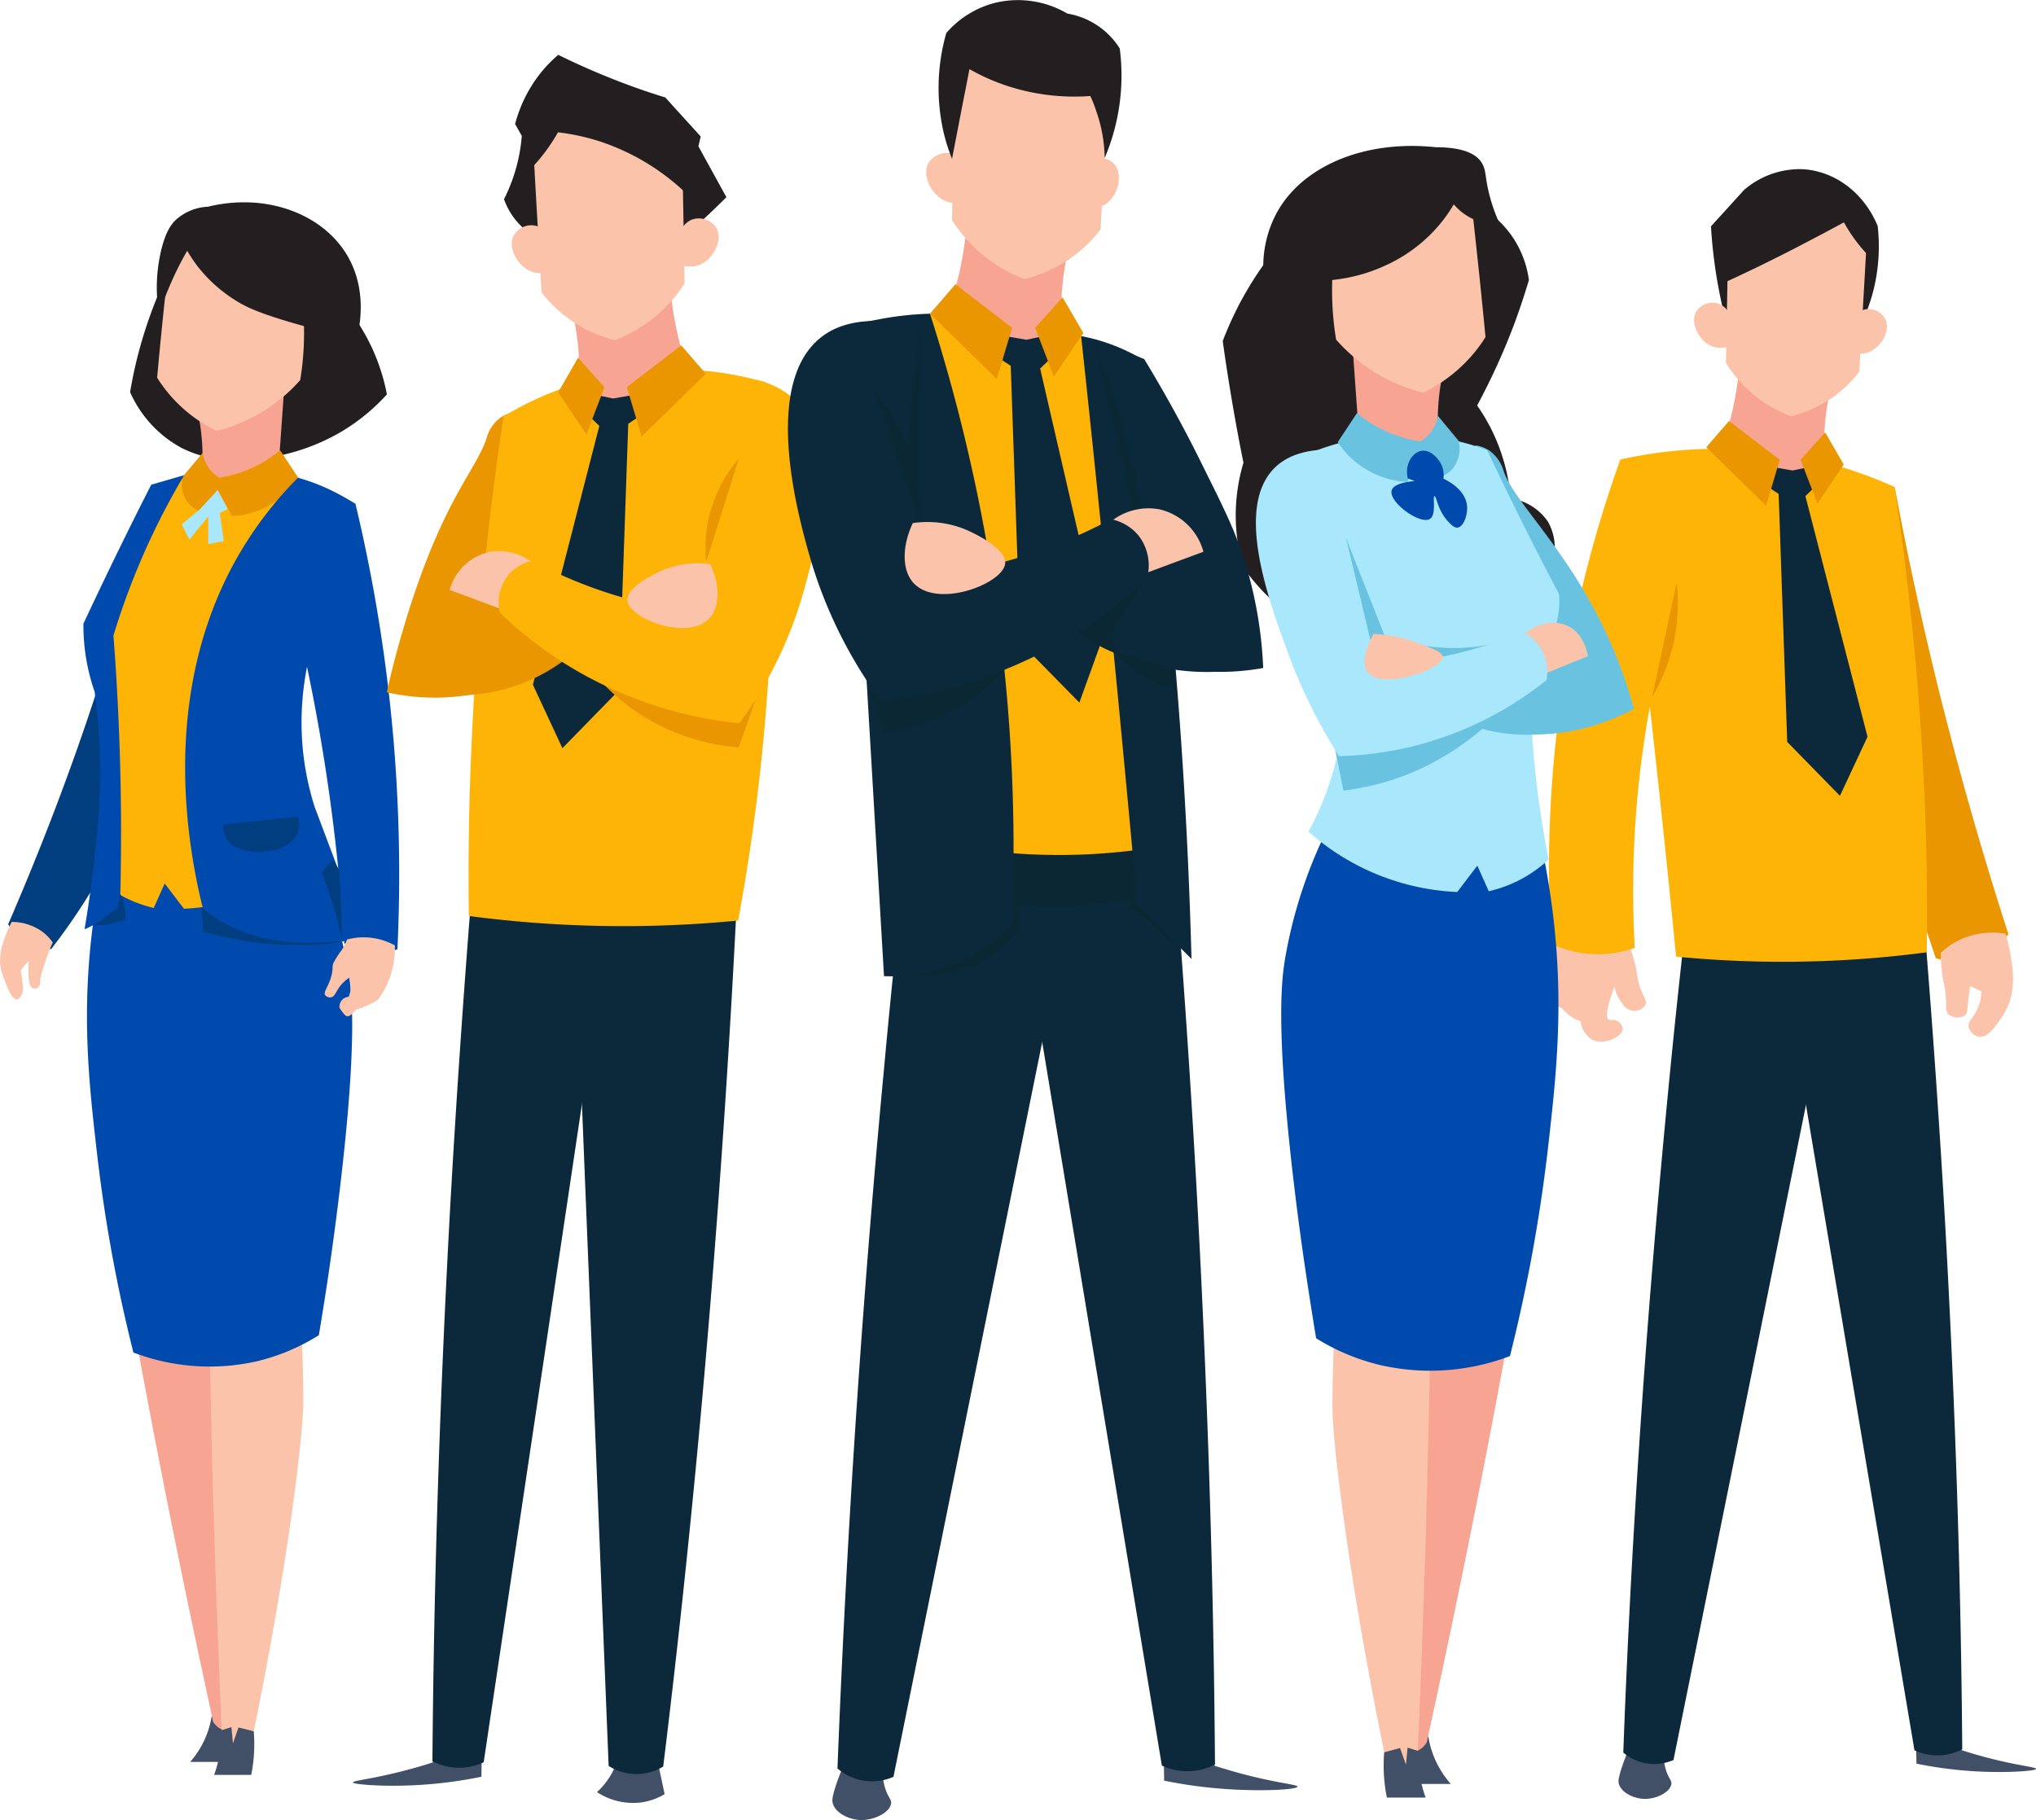 <svg xmlns="http://www.w3.org/2000/svg" id="&#xD1;&#xEB;&#xEE;&#xE9;_1" data-name="&#xD1;&#xEB;&#xEE;&#xE9; 1" viewBox="0 0 344.78 308.25"><defs><style>.cls-1{fill:#231f20;}.cls-2{fill:#415066;}.cls-3{fill:#013e7f;}.cls-4{fill:#f7a592;}.cls-5{fill:#fcc3ab;}.cls-6{fill:#004aad;}.cls-7{fill:#feb406;}.cls-8{fill:#ea9600;}.cls-9{fill:#a9e7fc;}.cls-10{fill:#0b293b;}.cls-11{fill:#69c3e0;}.cls-12{fill:#0a2733;}</style></defs><path class="cls-1" d="M108.79,125.22a33.86,33.86,0,0,1,7.34,15.44,33.47,33.47,0,0,1-7.53,6.21,34.87,34.87,0,0,1-17.88,4.9,19.34,19.34,0,0,1-9.42-2.07,19.88,19.88,0,0,1-8.66-9.42c.26-1.53.57-3.1.94-4.7a77.2,77.2,0,0,1,8.85-21.84Z" transform="translate(-50.61 -73.87)"></path><path class="cls-2" d="M86.44,364.61a15.87,15.87,0,0,1-.63,2.51,15.44,15.44,0,0,1-3,5.15h7.47a4.83,4.83,0,0,0,.5-6.4A4.56,4.56,0,0,0,86.44,364.61Z" transform="translate(-50.61 -73.87)"></path><path class="cls-3" d="M76.91,156.17C74,168,70.45,180.6,66,193.93s-9.23,25.41-14,36.46a7.69,7.69,0,0,0,7.28,4.21,105.67,105.67,0,0,0,15.67-28.24,105.7,105.7,0,0,0,6.41-31.94Z" transform="translate(-50.61 -73.87)"></path><path class="cls-4" d="M89.09,291.87q.61,5.72,1.14,11.54c1.92,21.48,2.66,42.14,2.49,61.87a3.74,3.74,0,0,1-3.12,1.88,3.79,3.79,0,0,1-2.9-1.67q-2-9.33-4-18.78-5.3-25.41-9.78-50.13Z" transform="translate(-50.61 -73.87)"></path><path class="cls-5" d="M101.43,296.15q.25,3.33.39,6.81s.17,4.17.15,8.34c0,5.44-2.56,27.69-8.76,57.61a2.75,2.75,0,0,1-3.2,1.6,2.68,2.68,0,0,1-1.79-2.07q-.43-9.72-.8-19.55-1-26.08-1.34-51.47Z" transform="translate(-50.61 -73.87)"></path><path class="cls-6" d="M68.71,217.46a128.11,128.11,0,0,0-2.39,13.18c-1.92,15.08-.66,26.67.73,38.66a259.27,259.27,0,0,0,6.15,33.63A36.27,36.27,0,0,0,94,304.44,34.89,34.89,0,0,0,104.6,300c1-5.9,2.3-14.26,3.51-24.34,3.13-26,2.06-33.87,1.51-37.15a75.69,75.69,0,0,0-8.32-23.81Z" transform="translate(-50.61 -73.87)"></path><path class="cls-7" d="M76.91,156.17a38.94,38.94,0,0,1,13.69-2.52A39.58,39.58,0,0,1,110.41,159q-2.19,5.87-4.24,12.27c-2.51,7.86-4.52,15.38-6.14,22.49A47.91,47.91,0,0,0,105.86,218a38.84,38.84,0,0,1-8.54,5.77,39.28,39.28,0,0,1-15.56,4l-3.26-4.27c-.62,1.38-1.24,2.76-1.85,4.14a21.22,21.22,0,0,1-9.7-5.15q1-5.16,1.78-10.95A156.85,156.85,0,0,0,70,190.93a13,13,0,0,1-2.67-3,13.86,13.86,0,0,1-2-8.49c1.37-2.58,2.73-5.21,4.09-7.87Q73.35,163.76,76.91,156.17Z" transform="translate(-50.61 -73.87)"></path><path class="cls-6" d="M108.8,158.1l2,1.08a270.19,270.19,0,0,1,6.4,39.46,269.73,269.73,0,0,1,.71,36,10.72,10.72,0,0,1-9-1,322.7,322.7,0,0,0-4-34.7c-1.54-9.06-3.39-17.53-5.38-25.37,1.11-2.19,2.33-4.45,3.69-6.77C105.09,163.65,107,160.75,108.8,158.1Z" transform="translate(-50.61 -73.87)"></path><path class="cls-4" d="M84,143.19a35.82,35.82,0,0,1,.78,5,36.45,36.45,0,0,1-.19,7.91,21.93,21.93,0,0,0,3,.82,22.59,22.59,0,0,0,9.93-.26l1.32-18.45Z" transform="translate(-50.61 -73.87)"></path><path class="cls-5" d="M52.59,230A19,19,0,0,0,51.32,233a9.89,9.89,0,0,0-.67,4.24,9.39,9.39,0,0,0,.71,2.56c.48,1.27,1.27,3.38,2.1,3.32.56,0,.91-1,.94-1.13a3.79,3.79,0,0,0,0-1.79c-.1-.75-.19-1.44-.28-2.07l1.37-1.51a11.39,11.39,0,0,0-.06,1.34c0,1.3,0,3,.76,3.28a1,1,0,0,0,.94-.19c.32-.3.27-.8.28-1.22a16.1,16.1,0,0,1,.66-2.45,33.44,33.44,0,0,1,1.47-3.89,7.83,7.83,0,0,0-2-2A9,9,0,0,0,52.59,230Z" transform="translate(-50.61 -73.87)"></path><path class="cls-5" d="M79.48,115.82q-.65,5.78-1.26,11.64-.54,5.22-1,10.38a24.33,24.33,0,0,0,10.07,9,27.73,27.73,0,0,0,14.16-8.6c.22-1.38.41-2.85.52-4.4a49.26,49.26,0,0,0-.63-12.17,20.52,20.52,0,0,0-12.58-6.92A19.69,19.69,0,0,0,79.48,115.82Z" transform="translate(-50.61 -73.87)"></path><path class="cls-8" d="M84.87,150.64l-3.35,4a5.3,5.3,0,0,0,1,4.47,4.46,4.46,0,0,0,1.76,1.24l3.22-3.51,2.4,4.44a14.31,14.31,0,0,0,11.25-6.45l-3.1-4.7a21.33,21.33,0,0,1-4.57,2.91,21.08,21.08,0,0,1-5.74,1.73,6.07,6.07,0,0,1-2.82-4.17Z" transform="translate(-50.61 -73.87)"></path><path class="cls-1" d="M82.31,116.34A25.46,25.46,0,0,0,84.09,119a24.91,24.91,0,0,0,6.61,5.87c1.28.79,3,1.7,7.65,3.14a102,102,0,0,0,12.7,3.08c.48-1.93,1.75-8-1.51-13.74-4.12-7.22-13.78-10.9-23.72-8.47a8.7,8.7,0,0,0-5.46,2.25c-.73.71-1.67,1.9-2.45,5.09a27.62,27.62,0,0,0-.37,10.92,52.45,52.45,0,0,1,2.07-5.46A54.36,54.36,0,0,1,82.31,116.34Z" transform="translate(-50.61 -73.87)"></path><path class="cls-2" d="M88,366.93a19.17,19.17,0,0,1-.07,2.89,18.66,18.66,0,0,1-1.06,4.64h6.28c.15-.73.28-1.53.37-2.38a26,26,0,0,0,.06-5L91,366.43c-.32.9-.63,1.8-.94,2.7-.09-.92-.17-1.84-.26-2.76Z" transform="translate(-50.61 -73.87)"></path><path class="cls-6" d="M101.07,154.78a64.11,64.11,0,0,0-8.85,11.1c-15.87,25.25-9.29,54.52-6.59,64.39a39,39,0,0,0,26.55,2.25l-8.29-22a47.74,47.74,0,0,1-1.88-8.66c-1.55-12.89,2.6-23.46,5.46-29.18q1.52-6.82,3-13.65a35.07,35.07,0,0,0-3.35-1.91A33.86,33.86,0,0,0,101.07,154.78Z" transform="translate(-50.61 -73.87)"></path><path class="cls-3" d="M108.22,233.28c0,.11-2,.55-6,.63a59.06,59.06,0,0,1-17.19-2.26c-.1-1.37-.19-2.74-.28-4.11a23.34,23.34,0,0,0,3.29,2.35C97.3,235.32,108.21,233,108.22,233.28Z" transform="translate(-50.61 -73.87)"></path><path class="cls-6" d="M81.8,154.34a123,123,0,0,0-8.4,17c-1.43,3.55-2.6,6.95-3.58,10.17q.45,5.82.75,11.86c.58,11.61.67,22.74.38,33.32A15.47,15.47,0,0,1,68.69,229a15.66,15.66,0,0,1-3.77,2.26c.52-3,1.16-7.21,1.7-12.24.46-4.28.87-8,.94-12.8a100.41,100.41,0,0,0-.94-15.25,32.21,32.21,0,0,1-.94-3.2,34,34,0,0,1-.94-8.28c1.11-2.38,2.24-4.76,3.39-7.16q4-8.35,8.09-16.37Z" transform="translate(-50.61 -73.87)"></path><path class="cls-3" d="M71,225.31a8.59,8.59,0,0,1,.81,2.7,8,8,0,0,1,.07,1.5,12.64,12.64,0,0,1-5.34,1.07l4-3C70.61,226.86,70.78,226.08,71,225.31Z" transform="translate(-50.61 -73.87)"></path><path class="cls-3" d="M101.07,212.19l-12.61,1.32A4,4,0,0,0,89,216c2.1,3.19,10.12,2.77,11.86-.75A4.33,4.33,0,0,0,101.07,212.19Z" transform="translate(-50.61 -73.87)"></path><polygon class="cls-9" points="38.58 86.22 37.21 86.87 37.89 91.64 35.27 92.14 35.27 87.45 32.07 91.38 30.77 88.81 33.89 86.22 36.84 83 38.58 86.22"></polygon><path class="cls-5" d="M109.37,233a10.7,10.7,0,0,1-.84,1.7,16.39,16.39,0,0,0-1.42,2.19c-.32.79-.07.85-.32,2-.46,2.08-1.56,3-1.08,3.56a1.08,1.08,0,0,0,.94.33c.68-.1.82-1,1.63-2a6.48,6.48,0,0,1,1.46-1.32,4.5,4.5,0,0,1,.23,2,4.21,4.21,0,0,1-.32,1.22,1.83,1.83,0,0,0-.93.36,1.76,1.76,0,0,0-.62,1.51,7,7,0,0,0,.5.72c.34.42.51.63.7.69.43.13,1-.34,1.54-1.07.46-.14,1-.31,1.46-.51a14.82,14.82,0,0,0,2.3-1.18,14.58,14.58,0,0,0,1.65-2.84,14.8,14.8,0,0,0,1.23-6.37,10.83,10.83,0,0,0-8.11-1Z" transform="translate(-50.61 -73.87)"></path><path class="cls-3" d="M108.56,232.88c-.33-1.38-.7-2.79-1.12-4.24-.72-2.5-1.5-4.84-2.31-7l1.83-2.23,1.12,1.83Z" transform="translate(-50.61 -73.87)"></path><path class="cls-2" d="M332.37,370.91a8.07,8.07,0,0,0,.54,3.26c.42,1.05.78,1.26.73,1.81-.13,1.38-2.62,2.71-4.89,2.53-1.53-.12-3.54-1-4-2.53-.09-.31-.16-.8.54-2.9a33.85,33.85,0,0,1,1.45-3.62Z" transform="translate(-50.61 -73.87)"></path><path class="cls-2" d="M382,367.57l.81,2.71c1,.32,2.34.74,4,1.18,5.55,1.48,8.62,1.66,8.6,2s-5.85.81-12.12.27a70.25,70.25,0,0,1-8.14-1.17l-.12-6.4Z" transform="translate(-50.61 -73.87)"></path><path class="cls-8" d="M371.46,156.34c2.36,12.63,5.27,26,8.86,39.91,3.26,12.66,6.77,24.61,10.4,35.83a11.66,11.66,0,0,1-12.3,4.07q-6-17.86-12-35.74Z" transform="translate(-50.61 -73.87)"></path><path class="cls-10" d="M376.71,233.38Q378.6,256.69,380,281q2.58,46.07,2.9,89.13a9.16,9.16,0,0,1-8.09.17Q364.39,308.37,354,246.5q2-6.18,3.89-12.37Z" transform="translate(-50.61 -73.87)"></path><path class="cls-10" d="M335.82,232.62q-1.76,15.69-3.26,31.72-5.16,54.74-7.06,106.34a8.07,8.07,0,0,0,8.5,1.26l27.87-137.81Z" transform="translate(-50.61 -73.87)"></path><path class="cls-5" d="M313.71,233.2c-.14,2.31-.32,4.17-.47,5.48-.27,2.46-.53,3.93.39,5a3.06,3.06,0,0,0,1.46.92,7.16,7.16,0,0,0,3.17,2.24,4.22,4.22,0,0,0,1.92,3.08c2.14,1.13,5.17-.58,5.25-1.77a1.76,1.76,0,0,0-1-1.39c-.67-.34-1.15,0-1.47-.23S322.45,245,324,241a6.29,6.29,0,0,0,.93,2.24c.52.79,1,1.59,2,1.77a2.2,2.2,0,0,0,2.31-.93c.32-.68-.24-1.26-.84-2.85s-.37-2-1-4.47a27.43,27.43,0,0,0-1.31-3.86Z" transform="translate(-50.61 -73.87)"></path><path class="cls-7" d="M325,151.7q2.15,17,4.13,34.24,2.91,25.27,5.31,49.94a185.8,185.8,0,0,0,19.77.87,187,187,0,0,0,22.69-1.6c.11-9,0-18.43-.48-28.22a486.55,486.55,0,0,0-5-50.59,72.91,72.91,0,0,0-15.37-5A74.55,74.55,0,0,0,325,151.7Z" transform="translate(-50.61 -73.87)"></path><path class="cls-7" d="M325,151.7a204.93,204.93,0,0,0-11.69,82,18.39,18.39,0,0,0,14.14.69,172.49,172.49,0,0,1,8.43-63.85A32.36,32.36,0,0,0,325,151.7Z" transform="translate(-50.61 -73.87)"></path><path class="cls-1" d="M342.77,127.86c-.27-1.07-.52-2.17-.76-3.3a83.76,83.76,0,0,1-1.66-12.35l5.59-6.16a14.48,14.48,0,0,1,9.83-3.53c5.51.26,10.51,4,12.81,9.63a30.71,30.71,0,0,1-.73,10.93,30.06,30.06,0,0,1-1.9,5.31Z" transform="translate(-50.61 -73.87)"></path><path class="cls-4" d="M345.2,135.13c-.08,1.23-.21,2.51-.4,3.84a54.31,54.31,0,0,1-2.93,11.51l12.58,6.87,5.48-2.93a38.51,38.51,0,0,1-.4-6.41,38.08,38.08,0,0,1,1.12-8.4Z" transform="translate(-50.61 -73.87)"></path><path class="cls-5" d="M342.89,135.38a22.51,22.51,0,0,0,11,9,20.82,20.82,0,0,0,11.57-7.54q.68-11.91,1.36-23.83a17.27,17.27,0,0,0-6.16-3.78c-8.41-2.93-16.16,2-17.35,2.81Z" transform="translate(-50.61 -73.87)"></path><path class="cls-5" d="M343.74,128.07a3.33,3.33,0,0,0-2-2.73,3.28,3.28,0,0,0-3.85,1.23c-1.18,1.87.4,5.15,2.76,6a4.44,4.44,0,0,0,3.05-.16Z" transform="translate(-50.61 -73.87)"></path><path class="cls-5" d="M363.94,129a3.15,3.15,0,0,1,5.88-1.17c1.07,1.93-.69,5.12-3.1,5.81a4.44,4.44,0,0,1-3-.34C363.77,131.85,363.85,130.41,363.94,129Z" transform="translate(-50.61 -73.87)"></path><path class="cls-1" d="M367.49,117.65c-.62-.62-1.27-1.33-1.92-2.12a27.06,27.06,0,0,1-2.71-4q-3.09,1.68-6.3,3.35-7.62,4-14.95,7.31c.13-3.54.27-7.08.4-10.62a20.18,20.18,0,0,1,10.28-4.46,21,21,0,0,1,15.38,4.63Z" transform="translate(-50.61 -73.87)"></path><path class="cls-10" d="M356.34,157.88l2.63-2.52-1.36-2.53-3.44.72-4.7-.81-1.61,2.2,3.95,2.58,1.45,42,8.93,9.13,4.67-10Q361.6,178.29,356.34,157.88Z" transform="translate(-50.61 -73.87)"></path><path class="cls-8" d="M330.38,191.91a30.83,30.83,0,0,0,4.16-19.36Q332.45,182.23,330.38,191.91Z" transform="translate(-50.61 -73.87)"></path><path class="cls-5" d="M390.24,232a27.8,27.8,0,0,1,1,4.77,14.48,14.48,0,0,1-.18,6.29,11.83,11.83,0,0,1-1.73,3.49c-1,1.37-2.15,3.05-3.54,2.9a2.2,2.2,0,0,1-1.81-1.71c-.13-.85.6-1.32,1.27-2.55a7.75,7.75,0,0,0,.91-3.4l-1.91-.94c-.07.44-.17,1.12-.27,2-.26,2.11-.18,2.61-.64,3a2.39,2.39,0,0,1-2.73-.17c-.64-.57-.32-1.24-.54-3.49-.17-1.74-.4-1.83-.64-3.92-.14-1.26-.17-2.3-.18-3a12.14,12.14,0,0,1,3.36-2.29A13.24,13.24,0,0,1,390.24,232Z" transform="translate(-50.61 -73.87)"></path><path class="cls-8" d="M359.69,147.1c-1.38,1.55-2.77,3.09-4.16,4.64l2.84,7.42,4.46-6.63Z" transform="translate(-50.61 -73.87)"></path><path class="cls-8" d="M352,151.74c-.77,2.6-1.55,5.19-2.32,7.78l-10.13-9.89c1.28-1.49,2.57-3,3.86-4.46Z" transform="translate(-50.61 -73.87)"></path><path class="cls-2" d="M155.26,371.43a11.37,11.37,0,0,1-1,2.68,12.19,12.19,0,0,1-2.56,3.27,11.15,11.15,0,0,0,7.46,1.75,10.71,10.71,0,0,0,4-1.4q-.66-3.09-1.3-6.18Z" transform="translate(-50.61 -73.87)"></path><path class="cls-2" d="M124.76,369.44l-.87,2.91c-1,.34-2.51.79-4.28,1.26-6,1.6-9.24,1.79-9.22,2.14s6.28.87,13,.29a74.78,74.78,0,0,0,8.74-1.26q.06-3.43.13-6.86Z" transform="translate(-50.61 -73.87)"></path><path class="cls-10" d="M130.45,225.35q-2,25-3.5,51.09-2.76,49.46-3.11,95.7a9.76,9.76,0,0,0,8.68.18q10.08-67.5,20.15-135-1-5.58-2-11.17Z" transform="translate(-50.61 -73.87)"></path><path class="cls-10" d="M175.47,224.94q-.83,16.94-1.95,34.18-3.84,58.9-10.6,113.93a8.7,8.7,0,0,1-4.34,1.27,8.86,8.86,0,0,1-4.9-1.37L147.59,222.1Z" transform="translate(-50.61 -73.87)"></path><path class="cls-8" d="M142.92,186.82a34.79,34.79,0,0,1-7.66,3.52,36.81,36.81,0,0,1-19.15.77c1.42-6.36,3-11.57,4.21-15.32,5.94-18.07,11-22.46,12.72-27.81a6.43,6.43,0,0,1,2.3-3.37,5.56,5.56,0,0,1,2.37-.92c.17,2.85.37,5.73.62,8.65C139.34,164.49,140.93,176,142.92,186.82Z" transform="translate(-50.61 -73.87)"></path><path class="cls-7" d="M180.31,138.63a349.07,349.07,0,0,1,1,37.52,349.28,349.28,0,0,1-5.7,53.62A199.87,199.87,0,0,1,130,229c-.12-9.67,0-19.79.52-30.3a519.78,519.78,0,0,1,5.37-54.32,55.54,55.54,0,0,1,16.63-6.66A56.77,56.77,0,0,1,180.31,138.63Z" transform="translate(-50.61 -73.87)"></path><path class="cls-1" d="M166.66,113.79q1-.92,2.07-1.86c1.71-1.56,3.34-3.12,4.89-4.66l-4.74-8.62.39-1.66-6-6.62c-3.31-1-6.84-2.26-10.55-3.79-2.7-1.11-5.22-2.26-7.57-3.42a22.35,22.35,0,0,0-2.93,3,23.33,23.33,0,0,0-4.38,8.72l1.13,2a28.68,28.68,0,0,1-.77,4.73,29.33,29.33,0,0,1-2.24,6,12,12,0,0,0,5.83,6.66Z" transform="translate(-50.61 -73.87)"></path><path class="cls-4" d="M164.05,121.59c.09,1.33.23,2.7.43,4.13a58.21,58.21,0,0,0,3.16,12.35l-13.51,7.39-5.89-3.16a41.1,41.1,0,0,0-.77-15.89Z" transform="translate(-50.61 -73.87)"></path><path class="cls-5" d="M166.54,121.86a24.07,24.07,0,0,1-11.81,9.61,22.34,22.34,0,0,1-7.85-3.64,22.08,22.08,0,0,1-4.57-4.45q-.74-12.8-1.46-25.59a18.75,18.75,0,0,1,6.61-4.06c9-3.14,17.36,2.18,18.63,3Z" transform="translate(-50.61 -73.87)"></path><path class="cls-5" d="M165.63,114a3.56,3.56,0,0,1,2.1-2.92,3.51,3.51,0,0,1,4.14,1.32c1.27,2-.43,5.53-3,6.4a4.75,4.75,0,0,1-3.27-.17Z" transform="translate(-50.61 -73.87)"></path><path class="cls-5" d="M143.94,115a3.39,3.39,0,0,0-6.32-1.25c-1.15,2.07.75,5.5,3.33,6.23a4.78,4.78,0,0,0,3.26-.36Z" transform="translate(-50.61 -73.87)"></path><path class="cls-1" d="M140.13,102.83c.67-.67,1.36-1.43,2.06-2.28a30.66,30.66,0,0,0,2.91-4.27,37.39,37.39,0,0,1,7,1.51,38.57,38.57,0,0,1,15.82,9.94c-.15-3.8-.29-7.6-.44-11.39a21.51,21.51,0,0,0-11-4.79,22.54,22.54,0,0,0-16.51,5Z" transform="translate(-50.61 -73.87)"></path><path class="cls-10" d="M152.1,146l-2.82-2.7,1.45-2.72,3.69.78,5.06-.88,1.72,2.36L157,145.64l-1.57,45.13-9.58,9.81-5-10.75Q146.45,167.92,152.1,146Z" transform="translate(-50.61 -73.87)"></path><path class="cls-8" d="M148.5,134.45l4.47,5-3.05,8-4.79-7.13Z" transform="translate(-50.61 -73.87)"></path><path class="cls-8" d="M156.76,139.43l2.49,8.36,10.88-10.62-4.15-4.8Z" transform="translate(-50.61 -73.87)"></path><path class="cls-8" d="M149.51,185.74a35.33,35.33,0,0,0,8.62,8.51,36,36,0,0,0,17.58,6.2q3-8.5,6-17Z" transform="translate(-50.61 -73.87)"></path><path class="cls-8" d="M127.68,174.25c1.74.3,3.59.67,5.51,1.15,1.16.29,2.27.6,3.34.92q2.19,2,4.71,4.14c2,1.65,3.94,3.16,5.82,4.52a30.2,30.2,0,0,1-9.19,5.06,30.52,30.52,0,0,1-14.44,1.22,19.13,19.13,0,0,1,1-12.18A18.34,18.34,0,0,1,127.68,174.25Z" transform="translate(-50.61 -73.87)"></path><path class="cls-5" d="M126.76,173.79a9,9,0,0,1,6.66-6.43,9.15,9.15,0,0,1,9.89,4.94l-7.24,4.94Z" transform="translate(-50.61 -73.87)"></path><path class="cls-7" d="M178.58,138.21q-2.34,9.91-5.06,20.23-2.57,9.76-5.28,19.07a77.35,77.35,0,0,1-27.46-8.66,7.25,7.25,0,0,0-4.29,2.65,7.48,7.48,0,0,0-1.23,6.12,67.43,67.43,0,0,0,13.49,10.12,68.93,68.93,0,0,0,27.07,8.62,69.51,69.51,0,0,0,10.8-22.07c1.81-6.4,7.14-25.26-1.83-33.09A13.84,13.84,0,0,0,178.58,138.21Z" transform="translate(-50.61 -73.87)"></path><path class="cls-5" d="M156.87,175.63c-.28-2.2,4.35-4.53,6.2-5.28a15.14,15.14,0,0,1,7.82-.92c1.56,3.33,1.72,6.92,0,9C167.36,182.55,157.25,178.72,156.87,175.63Z" transform="translate(-50.61 -73.87)"></path><path class="cls-8" d="M170.2,169a22.93,22.93,0,0,1,.23-6.44,23.57,23.57,0,0,1,5.28-11Q173,160.23,170.2,169Z" transform="translate(-50.61 -73.87)"></path><path class="cls-1" d="M303.49,110.45a16.78,16.78,0,0,1,3.36,3.71,17.1,17.1,0,0,1,2.67,7.14c-.69,2.32-1.49,4.74-2.41,7.24a112.61,112.61,0,0,1-6.36,14,31.72,31.72,0,0,1,2.63,4.49,32.4,32.4,0,0,1,3.05,11.24,9.37,9.37,0,0,1,6.3,3.93,9,9,0,0,1,.95,6.43c-1.58,8.27-14,13.62-24,14.79a29.29,29.29,0,0,1-10.09-.54C269,180.42,263,172.6,261.18,170a30.37,30.37,0,0,1-1.21-6.36,31.07,31.07,0,0,1,1.21-11.4q-.69-3.39-1.32-6.9-1.26-7-2.19-13.71a57.37,57.37,0,0,1,9-15.67c5.59-8.7,14.91-13.53,23.89-12.28A22.76,22.76,0,0,1,303.49,110.45Z" transform="translate(-50.61 -73.87)"></path><path class="cls-11" d="M295.12,193.53a29.07,29.07,0,0,0,7.86,3.62c11.29,3.23,21.23-1.56,24.33-3.22a81.09,81.09,0,0,0-5.86-15.23c-6.47-12.77-14.6-20.2-16.19-25a6.63,6.63,0,0,0-2.36-3.46,5.68,5.68,0,0,0-2.44-.94q-.25,4.38-.62,8.87C298.8,170.64,297.16,182.44,295.12,193.53Z" transform="translate(-50.61 -73.87)"></path><path class="cls-2" d="M292.49,368a15.79,15.79,0,0,0,.66,2.63,16.07,16.07,0,0,0,3.14,5.37h-7.8a5,5,0,0,1-.53-6.69A4.77,4.77,0,0,1,292.49,368Z" transform="translate(-50.61 -73.87)"></path><path class="cls-4" d="M289.72,292q-.64,6-1.19,12.07c-2,22.46-2.79,44.06-2.61,64.68a3.6,3.6,0,0,0,6.3.21q2.13-9.74,4.19-19.62,5.55-26.57,10.23-52.41Z" transform="translate(-50.61 -73.87)"></path><path class="cls-5" d="M276.81,296.44c-.17,2.32-.31,4.7-.4,7.12,0,0-.17,4.36-.16,8.72,0,5.68,2.68,29,9.16,60.22a2.88,2.88,0,0,0,3.34,1.68,2.8,2.8,0,0,0,1.87-2.17q.47-10.15.84-20.44,1-27.27,1.41-53.8Z" transform="translate(-50.61 -73.87)"></path><path class="cls-6" d="M311,214.19a133.45,133.45,0,0,1,2.5,13.77c2,15.76.68,27.88-.76,40.41a272,272,0,0,1-6.43,35.16,37.94,37.94,0,0,1-21.78,1.57,36.33,36.33,0,0,1-11.05-4.59c-1-6.17-2.41-14.91-3.67-25.45-3.27-27.23-2.15-35.41-1.58-38.83a79.58,79.58,0,0,1,8.7-24.9Z" transform="translate(-50.61 -73.87)"></path><path class="cls-9" d="M302.45,150.11a41,41,0,0,0-14.31-2.64,41.53,41.53,0,0,0-20.72,5.6c1.53,4.09,3,8.36,4.44,12.82,2.63,8.22,4.73,16.09,6.42,23.51a50,50,0,0,1-6.09,25.31,40.56,40.56,0,0,0,25.19,10.23c1.14-1.48,2.27-3,3.41-4.46.64,1.45,1.29,2.89,1.93,4.33a22,22,0,0,0,10.14-5.38c-.72-3.6-1.35-7.42-1.86-11.45a166.46,166.46,0,0,1-1.32-21.54,13.32,13.32,0,0,0,2.8-3.12,14.42,14.42,0,0,0,2.13-8.88q-2.14-4-4.27-8.22Q306.17,158,302.45,150.11Z" transform="translate(-50.61 -73.87)"></path><path class="cls-11" d="M307.74,181.58a29.78,29.78,0,0,1-6.74,1.75,31.55,31.55,0,0,1-16-2q-3.21-8.15-6.44-16.3l5,20.94a27.67,27.67,0,0,0,9.37,1A28.52,28.52,0,0,0,307.74,181.58Z" transform="translate(-50.61 -73.87)"></path><path class="cls-4" d="M295.05,136.54a38.64,38.64,0,0,0-.82,5.23,37.67,37.67,0,0,0,.2,8.26,23.14,23.14,0,0,1-3.11.87,23.62,23.62,0,0,1-10.37-.28l-1.38-19.28Z" transform="translate(-50.61 -73.87)"></path><path class="cls-5" d="M299.76,107.93q.67,6,1.32,12.16.57,5.46,1.09,10.86a24.08,24.08,0,0,1-2.74,3.61,25.78,25.78,0,0,1-7.78,5.81,28.83,28.83,0,0,1-7.78-3.17,29.25,29.25,0,0,1-7-5.81c-.24-1.44-.43-3-.55-4.61a51.53,51.53,0,0,1,.66-12.71,21.43,21.43,0,0,1,13.16-7.24A20.46,20.46,0,0,1,299.76,107.93Z" transform="translate(-50.61 -73.87)"></path><path class="cls-11" d="M294.13,144.32l3.5,4.23a5.56,5.56,0,0,1-1,4.68,4.77,4.77,0,0,1-1.84,1.29l-3.37-3.67c-.84,1.55-1.68,3.09-2.51,4.64a15.11,15.11,0,0,1-6.94-2.11,14.9,14.9,0,0,1-4.82-4.63q1.62-2.46,3.25-4.92a21.56,21.56,0,0,0,4.77,3,21.82,21.82,0,0,0,6,1.8,6.31,6.31,0,0,0,2.95-4.36Z" transform="translate(-50.61 -73.87)"></path><path class="cls-1" d="M296.8,108.48a27.18,27.18,0,0,1-1.86,2.74,25.87,25.87,0,0,1-6.91,6.13,28.61,28.61,0,0,1-8,3.29,29.73,29.73,0,0,1-15.46-.44,19.29,19.29,0,0,1,2.09-10c4.31-8.21,15-12.67,27.07-11.4,5,0,7,1.33,7.79,2.63s.53,2.21,1.2,5a28.8,28.8,0,0,0,1.86,5.37,8.88,8.88,0,0,1-3.17-.33A9.46,9.46,0,0,1,296.8,108.48Z" transform="translate(-50.61 -73.87)"></path><path class="cls-2" d="M290.85,370.44a19.85,19.85,0,0,0,1.18,7.87h-6.56a24.13,24.13,0,0,1-.39-2.49,27.56,27.56,0,0,1-.07-5.18l2.69-.73c.33.94.66,1.88,1,2.82l.27-2.88Z" transform="translate(-50.61 -73.87)"></path><path class="cls-6" d="M289,154.88l1.18.46c-2.5.24-3.68.8-3.9,1.58-.56,2,4.86,5.89,6.49,4.82,1.13-.74.4-3.8.76-3.84s.47,2.32,2.29,4.27c.58.61,1.08,1.13,1.64,1.05,1-.15,1.72-2.15,1.58-3.68-.27-2.92-3.67-4.45-4-4.59a4.23,4.23,0,0,0-.13-1.84c-.49-1.52-2.06-3.16-3.61-2.88S288.46,152.52,289,154.88Z" transform="translate(-50.61 -73.87)"></path><path class="cls-11" d="M308.57,189.83a45.61,45.61,0,0,1-19.13,15,44.31,44.31,0,0,1-11.33,2.93l-3.32-16.6Z" transform="translate(-50.61 -73.87)"></path><path class="cls-11" d="M322,184.92c-1.79.3-3.68.68-5.66,1.18-1.19.3-2.33.61-3.42.94-1.52,1.4-3.13,2.82-4.83,4.24-2.5,2.11-5,4-7.35,5.77a28.21,28.21,0,0,0,10.54,1.17,28.79,28.79,0,0,0,14.84-5.66Z" transform="translate(-50.61 -73.87)"></path><path class="cls-5" d="M319.5,185c-.05-.37-.57-3.69-3.32-5.08s-6.79-.26-9,3.12l3.71,5.47Z" transform="translate(-50.61 -73.87)"></path><path class="cls-9" d="M275.57,150a106.79,106.79,0,0,0,8.79,36.31,66.37,66.37,0,0,0,24-5.46,7.42,7.42,0,0,1,3.13,2.73,7.64,7.64,0,0,1,1,5.47,58.24,58.24,0,0,1-35.14,12.88,91,91,0,0,1-8.59-17.38c-3.43-9.32-9-24.59-2.4-31.35C268,151.54,270.71,150.05,275.57,150Z" transform="translate(-50.61 -73.87)"></path><path class="cls-5" d="M294.9,185.14c0-.81-1.58-1.4-4.1-2.34a24.82,24.82,0,0,0-7.61-1.56c-.7,1.31-2.3,4.67-1,6.44C284.56,190.83,294.94,187.25,294.9,185.14Z" transform="translate(-50.61 -73.87)"></path><path class="cls-10" d="M236.37,181.84a39.57,39.57,0,0,0,8.54,3.93A40.92,40.92,0,0,0,264.52,187a70.68,70.68,0,0,0-2.94-17.48c-1.72-5.69-3.81-9.73-7.74-17.66-2.24-4.52-5.36-10.42-9.47-17.18l-6.25-2.54a104.87,104.87,0,0,1,1.66,10.93A107.4,107.4,0,0,1,236.37,181.84Z" transform="translate(-50.61 -73.87)"></path><path class="cls-2" d="M200.1,373.64a9,9,0,0,0,.6,3.63c.47,1.17.87,1.4.81,2-.15,1.53-2.92,3-5.45,2.82-1.7-.14-3.94-1.1-4.43-2.82-.1-.35-.18-.89.6-3.23a35.85,35.85,0,0,1,1.62-4Z" transform="translate(-50.61 -73.87)"></path><path class="cls-2" d="M255.41,369.92l.9,3c1.09.35,2.61.82,4.44,1.31,6.18,1.66,9.6,1.86,9.58,2.22,0,.52-6.52.9-13.51.3a78.14,78.14,0,0,1-9.07-1.31l-.13-7.12Z" transform="translate(-50.61 -73.87)"></path><path class="cls-10" d="M249.51,220.37q2.1,26,3.63,53,2.87,51.33,3.22,99.32a10.14,10.14,0,0,1-4,1.13,10.26,10.26,0,0,1-5-.94L224.67,235.67l3.87-14.46Z" transform="translate(-50.61 -73.87)"></path><path class="cls-10" d="M203.94,219.53q-2,17.49-3.63,35.35c-3.84,40.66-6.39,80.2-7.88,118.5a9,9,0,0,0,9.48,1.41Q217.45,298,233,221.21Z" transform="translate(-50.61 -73.87)"></path><path class="cls-7" d="M193,129.32q1.64,18.93,3.51,38.18,2.78,28.22,5.92,55.66a79.25,79.25,0,0,0,47.32-.81,296.32,296.32,0,0,0-.54-31.46c-.72-10.16-1.66-15.75-3.49-33.8-1-9.64-1.66-17.51-2.09-22.58A89.1,89.1,0,0,0,208.37,127Z" transform="translate(-50.61 -73.87)"></path><path class="cls-4" d="M214.4,110.88c-.09,1.37-.24,2.8-.45,4.28A60.07,60.07,0,0,1,210.68,128l14,7.66,6.11-3.27a43,43,0,0,1,.8-16.5Z" transform="translate(-50.61 -73.87)"></path><path class="cls-5" d="M211.82,111.15a25.15,25.15,0,0,0,6,6.51,24.84,24.84,0,0,0,6.27,3.47,23.18,23.18,0,0,0,12.89-8.4q.76-13.28,1.51-26.56A19.23,19.23,0,0,0,231.62,82c-9.37-3.27-18,2.25-19.33,3.13Q212.05,98.11,211.82,111.15Z" transform="translate(-50.61 -73.87)"></path><path class="cls-5" d="M214.38,103a3.71,3.71,0,0,0-2.18-3,3.67,3.67,0,0,0-4.3,1.37c-1.31,2.08.45,5.74,3.08,6.65a4.92,4.92,0,0,0,3.4-.18Z" transform="translate(-50.61 -73.87)"></path><path class="cls-5" d="M236.33,100.77a2.89,2.89,0,0,1,3,.94c1.66,1.89.41,6-2,7a3.76,3.76,0,0,1-2.27.12C233.92,104.62,234.7,101.41,236.33,100.77Z" transform="translate(-50.61 -73.87)"></path><path class="cls-10" d="M226.75,136.28l3-2.86-1.51-2.82-3.83.81-5.25-.91c-.59.82-1.19,1.63-1.79,2.45l4.4,2.88,1.62,46.85,10,10.18,3.94-10.9Q232,159.13,226.75,136.28Z" transform="translate(-50.61 -73.87)"></path><path class="cls-12" d="M246.08,217.39a102.46,102.46,0,0,1-29,.47c-.16,2.8-.31,5.6-.47,8.4a67.9,67.9,0,0,0,30.25-1.21Z" transform="translate(-50.61 -73.87)"></path><path class="cls-12" d="M223.16,226.73l.13,4.43a18,18,0,0,1-2.95,3.23c-6.85,5.87-16.07,4.85-18.82,4.44L220.27,226Z" transform="translate(-50.61 -73.87)"></path><path class="cls-10" d="M208.1,127a297.72,297.72,0,0,1,12.37,58.15,298.43,298.43,0,0,1,1.51,45.2,27.86,27.86,0,0,1-21.67,8.84l-4.68-79.5q-1.74-15-3.49-29.92A52.37,52.37,0,0,1,199.2,128,53.24,53.24,0,0,1,208.1,127Z" transform="translate(-50.61 -73.87)"></path><path class="cls-12" d="M241.71,223.91c.14,1.16.27,2.33.4,3.49l8.07,6.86Z" transform="translate(-50.61 -73.87)"></path><path class="cls-10" d="M233.69,130.79Q237,161.51,240,192.72q1.66,17.28,3.22,34.43l9.16,9.12c-.36-13.62-1.05-27.8-2.16-42.48-1.58-20.88-3.83-40.67-6.53-59.28a31.74,31.74,0,0,0-5.64-2.57A31.17,31.17,0,0,0,233.69,130.79Z" transform="translate(-50.61 -73.87)"></path><path class="cls-12" d="M240.43,176.86c.48-1.78,1-3.52,1.57-5.28s1.14-3.48,1.71-5.22l0,.31L241.9,158c-.62-2.89-1.25-5.77-1.93-8.64l-2-8.63-1.07-4.31-1.06-4.32c.59,1.36,1.12,2.75,1.65,4.14s1,2.79,1.47,4.2c1,2.82,1.8,5.67,2.55,8.55s1.41,5.77,2,8.69,1.06,5.85,1.41,8.81l0,.18-.05.12c-.71,1.69-1.4,3.38-2.12,5.06S241.23,175.2,240.43,176.86Z" transform="translate(-50.61 -73.87)"></path><path class="cls-12" d="M218.86,178.47a37.78,37.78,0,0,1-4-2.56,34.83,34.83,0,0,1-3.67-3c-.58-.53-1.15-1.09-1.7-1.65l-.82-.86-.43-.47-.37-.45c-1-1.21-2-2.45-2.93-3.68l-.14-.18v-.23c-.1-3.06-.13-6.14-.19-9.21l0-4.6c0-1.54,0-3.07.09-4.61.12-3.07.39-6.13.67-9.18s.7-6.1,1.21-9.13l-.27,9.19c-.11,3.05-.1,6.11-.16,9.16s.07,6.11.11,9.16.06,6.1,0,9.16l-.15-.41c.93,1.26,1.86,2.52,2.76,3.8l.35.48.34.42.75.89c.5.59,1,1.16,1.56,1.73,1.08,1.11,2.19,2.2,3.35,3.24S217.62,177.5,218.86,178.47Z" transform="translate(-50.61 -73.87)"></path><path class="cls-1" d="M237.68,100.63a35.65,35.65,0,0,0,2.55-18.55,13,13,0,0,0-8.87-5.91,16.55,16.55,0,0,0-12-1.88,16.22,16.22,0,0,0-8.5,5.17,33.72,33.72,0,0,0-.51,16.6,30.76,30.76,0,0,0,1.48,4.71q.8-4.15,1.61-8.34.68-3.44,1.34-6.85a35.65,35.65,0,0,0,5.55,2.55,36.57,36.57,0,0,0,14.92,2,22.53,22.53,0,0,1,1,2.55A25.18,25.18,0,0,1,237.68,100.63Z" transform="translate(-50.61 -73.87)"></path><path class="cls-8" d="M230.55,124.22l-4.64,5.17c1.05,2.76,2.1,5.51,3.16,8.27q2.48-3.71,5-7.39Z" transform="translate(-50.61 -73.87)"></path><path class="cls-8" d="M222,129.39q-1.3,4.34-2.59,8.67L208.1,127q2.15-2.49,4.3-5Z" transform="translate(-50.61 -73.87)"></path><path class="cls-12" d="M224.26,182.47a32,32,0,0,1-23.87,15.37q-2.53-7.36-5.06-14.74Z" transform="translate(-50.61 -73.87)"></path><path class="cls-10" d="M253.37,167.82c-1.94.33-4,.75-6.15,1.28-1.29.33-2.53.67-3.72,1-1.63,1.51-3.38,3.06-5.25,4.61-2.22,1.85-4.4,3.52-6.5,5A37.89,37.89,0,0,0,242,185.42a38.45,38.45,0,0,0,17.39,2A26.29,26.29,0,0,0,257,173.21,24.55,24.55,0,0,0,253.37,167.82Z" transform="translate(-50.61 -73.87)"></path><path class="cls-5" d="M254.4,167.31a10.07,10.07,0,0,0-7.44-7.18,10.2,10.2,0,0,0-11,5.51l8.08,5.51Z" transform="translate(-50.61 -73.87)"></path><path class="cls-10" d="M200.39,128.29c.88,7.05,2,14.43,3.37,22.11,1.33,7.37,2.81,14.4,4.37,21.06a86.48,86.48,0,0,0,30.63-9.66,8.1,8.1,0,0,1,4.79,2.95,8.31,8.31,0,0,1,1.36,6.83,75.8,75.8,0,0,1-15,11.28,77,77,0,0,1-30.2,9.62,77.65,77.65,0,0,1-12.05-24.61c-1.81-6.41-8.17-29,2.05-36.92C193.25,128.2,197.74,128.11,200.39,128.29Z" transform="translate(-50.61 -73.87)"></path><path class="cls-5" d="M220.82,169.36c.31-2.46-4.86-5.06-6.92-5.9a17,17,0,0,0-8.72-1c-1.74,3.72-1.92,7.72,0,10C209.11,177.08,220.39,172.8,220.82,169.36Z" transform="translate(-50.61 -73.87)"></path><path class="cls-12" d="M239.49,184.37a21.91,21.91,0,0,0,3,2.74,22.66,22.66,0,0,0,7.32,3.61l-.39-3.61Z" transform="translate(-50.61 -73.87)"></path><path class="cls-12" d="M245,171.49c-1.26,1.29-2.68,2.65-4.29,4a59.3,59.3,0,0,1-7.52,5.37,25.48,25.48,0,0,0,2.34,1.66,24.76,24.76,0,0,0,4.4,2.15c-.39-1.18-.78-2.35-1.18-3.52Q241.83,176.32,245,171.49Z" transform="translate(-50.61 -73.87)"></path><path class="cls-12" d="M205.81,153.14a50.46,50.46,0,0,0-7.42-13.67q3.75,10.59,7.52,21.18C205.87,158.15,205.84,155.64,205.81,153.14Z" transform="translate(-50.61 -73.87)"></path></svg>